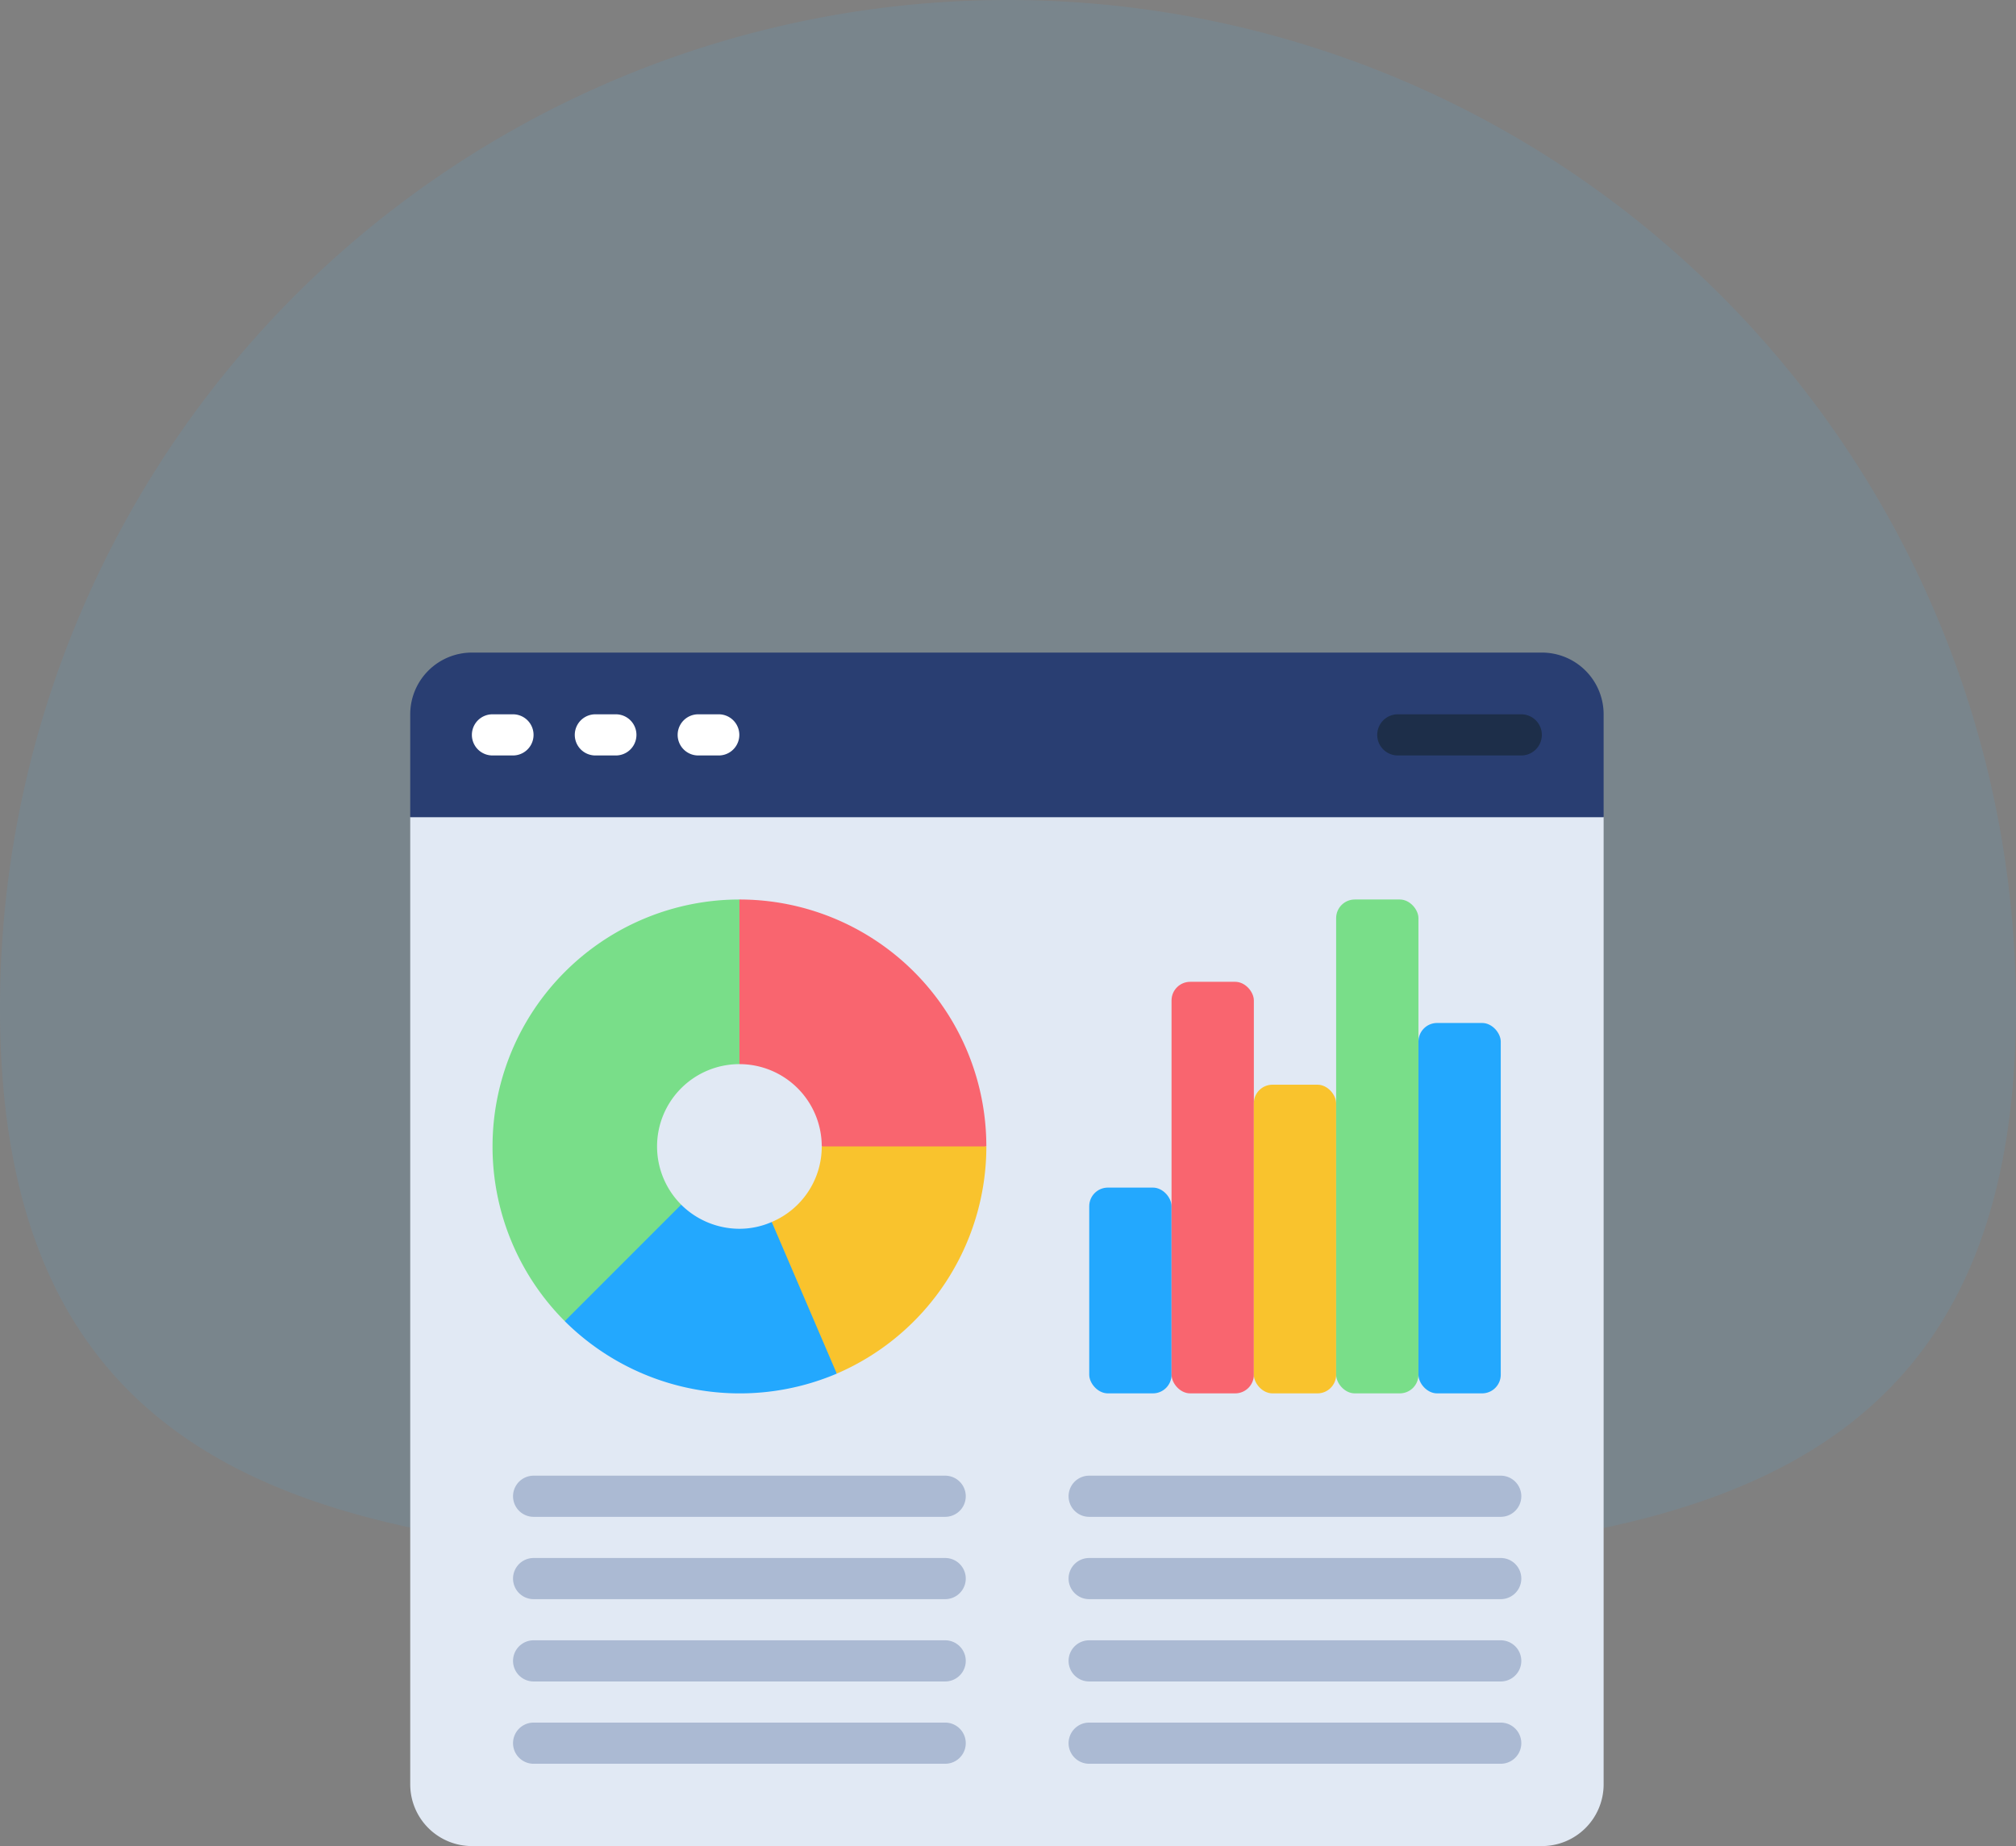 <svg xmlns="http://www.w3.org/2000/svg" width="108.115" height="98.994" viewBox="0 0 108.115 98.994">
  <rect x="0" y="0" width="108.115" height="98.994" fill="#808080" stroke="none"/>
  <g id="Group_31412" data-name="Group 31412" transform="translate(-507 -1827.006)">
    <path id="Path_7102" data-name="Path 7102" d="M54.057,0a54.057,54.057,0,0,1,54.057,54.057c0,29.855-24.2,29.762-54.057,29.762S0,83.912,0,54.057A54.057,54.057,0,0,1,54.057,0Z" transform="translate(507 1827.006)" fill="#41b5fe" opacity="0.1"/>
    <g id="dashboard" transform="translate(528 1861)">
      <path id="Path_17731" data-name="Path 17731" d="M65,9.1V60.966a3.31,3.31,0,0,1-3.31,3.31H4.31A3.31,3.31,0,0,1,1,60.966V9.1L2.1,8H63.9Z" transform="translate(0 0.724)" fill="#e1e9f4"/>
      <path id="Path_17732" data-name="Path 17732" d="M65,4.31V9.828H1V4.31A3.31,3.31,0,0,1,4.31,1H61.69A3.31,3.31,0,0,1,65,4.31Z" transform="translate(0 0)" fill="#293e72"/>
      <path id="Path_17733" data-name="Path 17733" d="M23.1,36.889A13.306,13.306,0,0,1,8.51,34.076l1.644-4.954,4.6-1.291a4.441,4.441,0,0,0,3.123,1.291,4.31,4.31,0,0,0,1.732-.364l2.681,2.571Z" transform="translate(0.777 2.776)" fill="#23a8fe"/>
      <rect id="Rectangle_1644" data-name="Rectangle 1644" width="4.414" height="11.034" rx="1" transform="translate(37.414 29.69)" fill="#23a8fe"/>
      <rect id="Rectangle_1645" data-name="Rectangle 1645" width="4.414" height="22.069" rx="1" transform="translate(41.828 18.655)" fill="#f9656f"/>
      <rect id="Rectangle_1646" data-name="Rectangle 1646" width="4.414" height="16.552" rx="1" transform="translate(46.241 24.172)" fill="#f9c32d"/>
      <rect id="Rectangle_1647" data-name="Rectangle 1647" width="4.414" height="26.483" rx="1" transform="translate(50.655 14.241)" fill="#79de89"/>
      <rect id="Rectangle_1648" data-name="Rectangle 1648" width="4.414" height="19.862" rx="1" transform="translate(55.069 20.862)" fill="#23a8fe"/>
      <path id="Path_17734" data-name="Path 17734" d="M18.241,13l1.1,4.414-1.1,4.414a4.414,4.414,0,0,0-3.123,7.537L8.873,35.61A13.249,13.249,0,0,1,18.241,13Z" transform="translate(0.414 1.241)" fill="#79de89"/>
      <path id="Path_17735" data-name="Path 17735" d="M30.241,26.241l-5.517,1.1-3.31-1.1A4.414,4.414,0,0,0,17,21.828V13A13.241,13.241,0,0,1,30.241,26.241Z" transform="translate(1.655 1.241)" fill="#f9656f"/>
      <path id="Path_17736" data-name="Path 17736" d="M30.079,25a13.27,13.27,0,0,1-8.022,12.182L18.57,29.05A4.387,4.387,0,0,0,21.251,25Z" transform="translate(1.818 2.483)" fill="#f9c32d"/>
      <path id="Path_17737" data-name="Path 17737" d="M6.207,6.207H5.1A1.1,1.1,0,0,1,5.1,4h1.1a1.1,1.1,0,1,1,0,2.207Z" transform="translate(0.31 0.31)" fill="#fff"/>
      <path id="Path_17738" data-name="Path 17738" d="M11.207,6.207H10.1A1.1,1.1,0,0,1,10.1,4h1.1a1.1,1.1,0,0,1,0,2.207Z" transform="translate(0.828 0.31)" fill="#fff"/>
      <path id="Path_17739" data-name="Path 17739" d="M16.207,6.207H15.1A1.1,1.1,0,0,1,15.1,4h1.1a1.1,1.1,0,1,1,0,2.207Z" transform="translate(1.345 0.31)" fill="#fff"/>
      <path id="Path_17740" data-name="Path 17740" d="M55.724,6.207H49.1A1.1,1.1,0,0,1,49.1,4h6.621a1.1,1.1,0,1,1,0,2.207Z" transform="translate(4.862 0.31)" fill="#1d2e49"/>
      <g id="Group_31208" data-name="Group 31208" transform="translate(6.517 45.138)">
        <path id="Path_17741" data-name="Path 17741" d="M56.172,43.207H34.1A1.1,1.1,0,1,1,34.1,41H56.172a1.1,1.1,0,1,1,0,2.207Z" transform="translate(-3.207 -41)" fill="#abbad3"/>
        <path id="Path_17742" data-name="Path 17742" d="M56.172,47.207H34.1A1.1,1.1,0,1,1,34.1,45H56.172a1.1,1.1,0,0,1,0,2.207Z" transform="translate(-3.207 -40.586)" fill="#abbad3"/>
        <path id="Path_17743" data-name="Path 17743" d="M56.172,51.207H34.1A1.1,1.1,0,1,1,34.1,49H56.172a1.1,1.1,0,0,1,0,2.207Z" transform="translate(-3.207 -40.172)" fill="#abbad3"/>
        <path id="Path_17744" data-name="Path 17744" d="M56.172,55.207H34.1A1.1,1.1,0,1,1,34.1,53H56.172a1.1,1.1,0,1,1,0,2.207Z" transform="translate(-3.207 -39.759)" fill="#abbad3"/>
        <path id="Path_17745" data-name="Path 17745" d="M29.172,43.207H7.1A1.1,1.1,0,1,1,7.1,41H29.172a1.1,1.1,0,1,1,0,2.207Z" transform="translate(-6 -41)" fill="#abbad3"/>
        <path id="Path_17746" data-name="Path 17746" d="M29.172,47.207H7.1A1.1,1.1,0,0,1,7.1,45H29.172a1.1,1.1,0,1,1,0,2.207Z" transform="translate(-6 -40.586)" fill="#abbad3"/>
        <path id="Path_17747" data-name="Path 17747" d="M29.172,51.207H7.1A1.1,1.1,0,0,1,7.1,49H29.172a1.1,1.1,0,1,1,0,2.207Z" transform="translate(-6 -40.172)" fill="#abbad3"/>
        <path id="Path_17748" data-name="Path 17748" d="M29.172,55.207H7.1A1.1,1.1,0,1,1,7.1,53H29.172a1.1,1.1,0,1,1,0,2.207Z" transform="translate(-6 -39.759)" fill="#abbad3"/>
      </g>
    </g>
  </g>
</svg>
